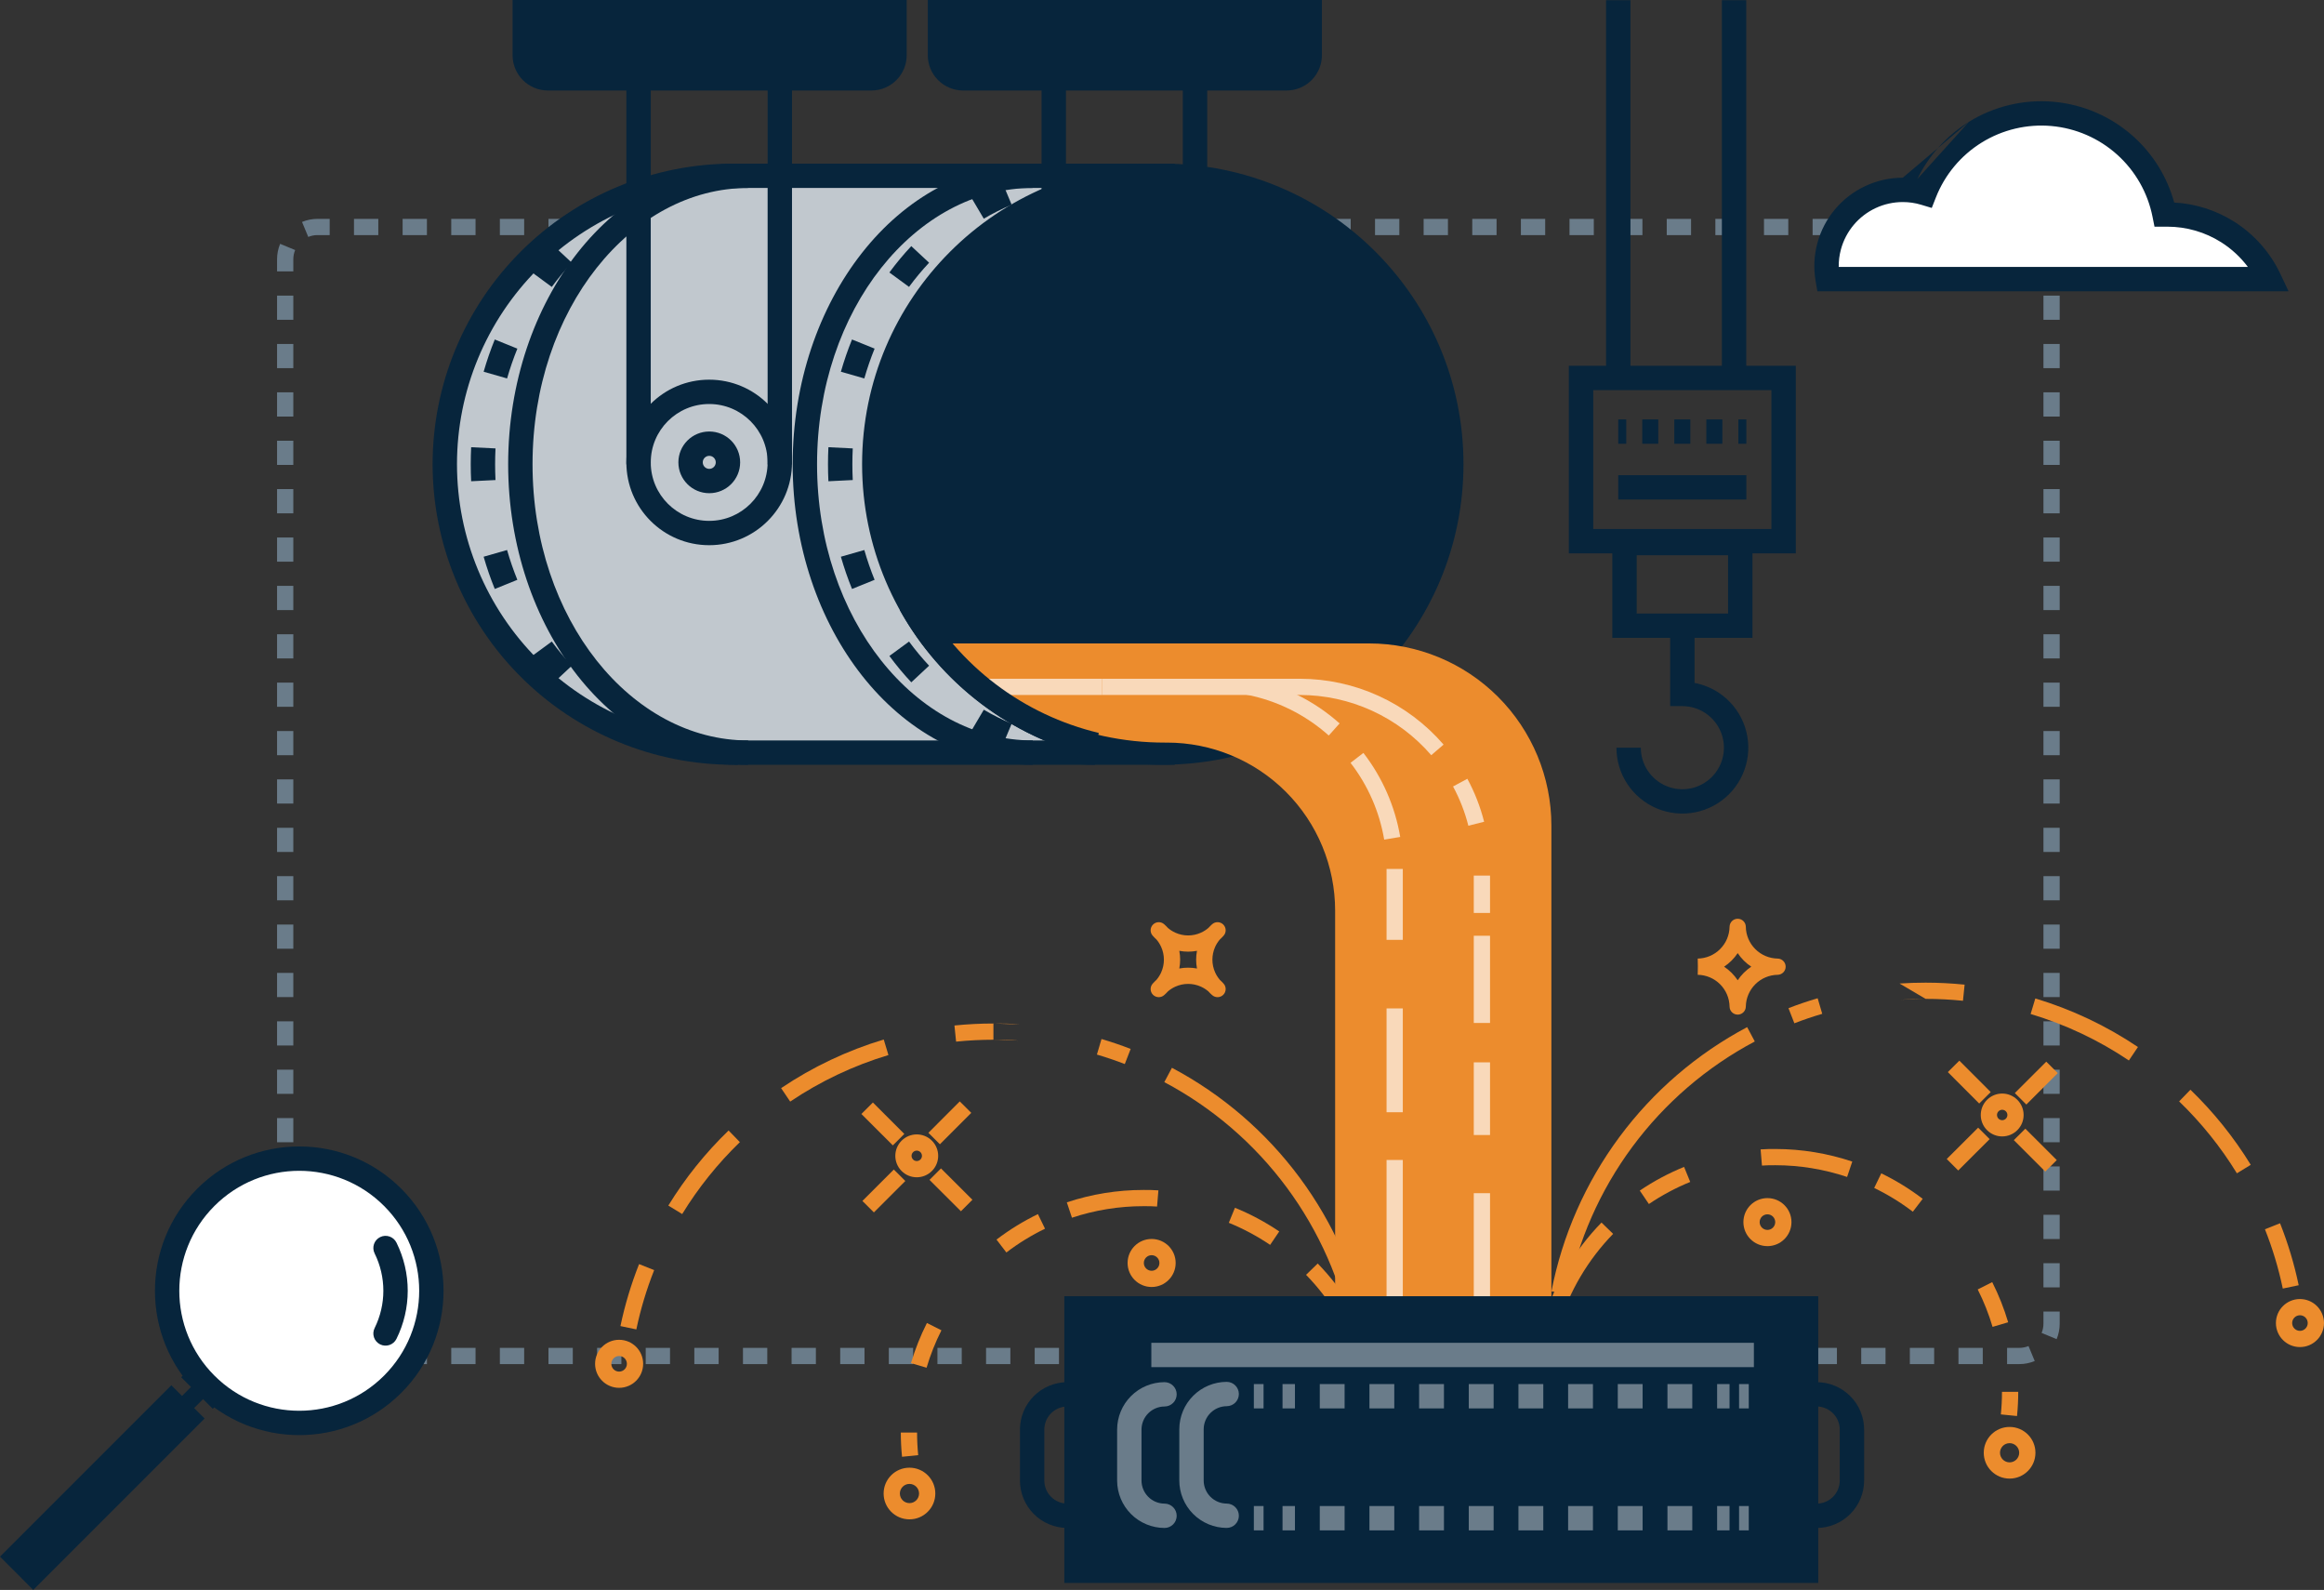 <?xml version="1.0" encoding="UTF-8"?>
<svg xmlns="http://www.w3.org/2000/svg" xmlns:xlink="http://www.w3.org/1999/xlink" width="231" height="158" viewBox="0 0 231 158" version="1.1">
  <rect x="0" y="0" width="231" height="158" fill="#333333" stroke="none"/>
  <title>quality.45a35648e315</title>
  <desc>Created using Figma</desc>
  <g id="Canvas" transform="translate(-8193 -4300)">
    <g id="quality.45a35648e315">
      <g id="Vector (Stroke)">
        <use xlink:href="#path0_fill" transform="translate(8220.54 4321.75)" fill="#6A7C8A"></use>
      </g>
      <g id="Vector">
        <use xlink:href="#path1_fill" transform="translate(8243.95 4300)" fill="#07253C"></use>
      </g>
      <g id="Vector">
        <use xlink:href="#path2_fill" transform="translate(8285.22 4300)" fill="#07253C"></use>
      </g>
      <g id="Vector (Stroke)">
        <use xlink:href="#path3_fill" transform="translate(8302.03 4403.25)" fill="#EC8C2D"></use>
      </g>
      <g id="Vector (Stroke)">
        <use xlink:href="#path4_fill" transform="translate(8287.87 4401.71)" fill="#EC8C2D"></use>
      </g>
      <g id="Vector (Stroke)">
        <use xlink:href="#path5_fill" transform="translate(8270.64 4403.3)" fill="#EC8C2D"></use>
      </g>
      <g id="Vector (Stroke)">
        <use xlink:href="#path6_fill" transform="translate(8259.43 4412.34)" fill="#EC8C2D"></use>
      </g>
      <g id="Vector (Stroke)">
        <use xlink:href="#path7_fill" transform="translate(8254.67 4425.62)" fill="#EC8C2D"></use>
      </g>
      <g id="Vector (Stroke)">
        <use xlink:href="#path8_fill" transform="translate(8308.73 4406.11)" fill="#EC8C2D"></use>
      </g>
      <g id="Vector (Stroke)">
        <use xlink:href="#path9_fill" transform="translate(8315.14 4420.02)" fill="#EC8C2D"></use>
      </g>
      <g id="Vector (Stroke)">
        <use xlink:href="#path10_fill" transform="translate(8299.04 4418.25)" fill="#EC8C2D"></use>
      </g>
      <g id="Vector (Stroke)">
        <use xlink:href="#path11_fill" transform="translate(8292.05 4420.65)" fill="#EC8C2D"></use>
      </g>
      <g id="Vector (Stroke)">
        <use xlink:href="#path12_fill" transform="translate(8283.55 4431.47)" fill="#EC8C2D"></use>
      </g>
      <g id="Vector (Stroke)">
        <use xlink:href="#path13_fill" transform="translate(8282.54 4442.36)" fill="#EC8C2D"></use>
      </g>
      <g id="Vector (Stroke)">
        <use xlink:href="#path14_fill" transform="translate(8322.82 4425.56)" fill="#EC8C2D"></use>
      </g>
      <g id="Vector (Stroke)">
        <use xlink:href="#path15_fill" transform="translate(8307.37 4391.64)" fill="#EC8C2D"></use>
      </g>
      <g id="Vector (Stroke)">
        <use xlink:href="#path16_fill" transform="translate(8305.08 4423.12)" fill="#EC8C2D"></use>
      </g>
      <g id="Vector (Stroke)">
        <use xlink:href="#path17_fill" transform="translate(8280.83 4445.85)" fill="#EC8C2D"></use>
      </g>
      <g id="Vector (Stroke)">
        <use xlink:href="#path18_fill" transform="translate(8252.15 4433.14)" fill="#EC8C2D"></use>
      </g>
      <g id="Vector (Stroke)">
        <use xlink:href="#path19_fill" transform="matrix(0.707 -0.707 0.707 0.707 8281.11 4414.86)" fill="#EC8C2D"></use>
      </g>
      <g id="Vector (Stroke)">
        <use xlink:href="#path20_fill" transform="translate(8285.28 4409.45)" fill="#EC8C2D"></use>
      </g>
      <g id="Vector (Stroke)">
        <use xlink:href="#path21_fill" transform="translate(8285.39 4416.11)" fill="#EC8C2D"></use>
      </g>
      <g id="Vector (Stroke)">
        <use xlink:href="#path22_fill" transform="translate(8278.72 4416.22)" fill="#EC8C2D"></use>
      </g>
      <g id="Vector (Stroke)">
        <use xlink:href="#path23_fill" transform="translate(8278.62 4409.56)" fill="#EC8C2D"></use>
      </g>
      <g id="Vector (Stroke)">
        <use xlink:href="#path24_fill" transform="translate(8370.77 4399.2)" fill="#EC8C2D"></use>
      </g>
      <g id="Vector (Stroke)">
        <use xlink:href="#path25_fill" transform="translate(8381.81 4397.65)" fill="#EC8C2D"></use>
      </g>
      <g id="Vector (Stroke)">
        <use xlink:href="#path26_fill" transform="translate(8394.84 4399.22)" fill="#EC8C2D"></use>
      </g>
      <g id="Vector (Stroke)">
        <use xlink:href="#path27_fill" transform="translate(8409.6 4408.29)" fill="#EC8C2D"></use>
      </g>
      <g id="Vector (Stroke)">
        <use xlink:href="#path28_fill" transform="translate(8418.13 4421.56)" fill="#EC8C2D"></use>
      </g>
      <g id="Vector (Stroke)">
        <use xlink:href="#path29_fill" transform="translate(8347.21 4402.07)" fill="#EC8C2D"></use>
      </g>
      <g id="Vector (Stroke)">
        <use xlink:href="#path30_fill" transform="translate(8355.99 4415.96)" fill="#EC8C2D"></use>
      </g>
      <g id="Vector (Stroke)">
        <use xlink:href="#path31_fill" transform="translate(8368 4414.18)" fill="#EC8C2D"></use>
      </g>
      <g id="Vector (Stroke)">
        <use xlink:href="#path32_fill" transform="translate(8379.29 4416.6)" fill="#EC8C2D"></use>
      </g>
      <g id="Vector (Stroke)">
        <use xlink:href="#path33_fill" transform="translate(8389.58 4427.41)" fill="#EC8C2D"></use>
      </g>
      <g id="Vector (Stroke)">
        <use xlink:href="#path34_fill" transform="translate(8391.88 4438.31)" fill="#EC8C2D"></use>
      </g>
      <g id="Vector (Stroke)">
        <use xlink:href="#path35_fill" transform="translate(8346.41 4421.49)" fill="#EC8C2D"></use>
      </g>
      <g id="Vector (Stroke)">
        <use xlink:href="#path36_fill" transform="translate(8361.75 4391.3)" fill="#EC8C2D"></use>
      </g>
      <g id="Vector (Stroke)">
        <use xlink:href="#path37_fill" transform="translate(8366.29 4419.06)" fill="#EC8C2D"></use>
      </g>
      <g id="Vector (Stroke)">
        <use xlink:href="#path38_fill" transform="translate(8390.18 4441.8)" fill="#EC8C2D"></use>
      </g>
      <g id="Vector (Stroke)">
        <use xlink:href="#path39_fill" transform="translate(8419.22 4429.09)" fill="#EC8C2D"></use>
      </g>
      <g id="Vector (Stroke)">
        <use xlink:href="#path40_fill" transform="matrix(0.707 -0.707 0.707 0.707 8389 4410.8)" fill="#EC8C2D"></use>
      </g>
      <g id="Vector (Stroke)">
        <use xlink:href="#path41_fill" transform="translate(8386.61 4405.4)" fill="#EC8C2D"></use>
      </g>
      <g id="Vector (Stroke)">
        <use xlink:href="#path42_fill" transform="translate(8386.5 4412.06)" fill="#EC8C2D"></use>
      </g>
      <g id="Vector (Stroke)">
        <use xlink:href="#path43_fill" transform="translate(8393.17 4412.16)" fill="#EC8C2D"></use>
      </g>
      <g id="Vector (Stroke)">
        <use xlink:href="#path44_fill" transform="translate(8393.27 4405.5)" fill="#EC8C2D"></use>
      </g>
      <g id="Vector">
        <use xlink:href="#path45_fill" transform="translate(8237.21 4317.47)" fill="#C1C8CE"></use>
      </g>
      <g id="Vector (Stroke)">
        <use xlink:href="#path46_fill" transform="translate(8236 4316.26)" fill="#07253C"></use>
      </g>
      <g id="Vector">
        <use xlink:href="#path47_fill" transform="translate(8279.9 4317.47)" fill="#07253C"></use>
      </g>
      <g id="Vector (Stroke)">
        <use xlink:href="#path48_fill" transform="translate(8278.69 4316.26)" fill="#07253C"></use>
      </g>
      <g id="Vector (Stroke)">
        <use xlink:href="#path49_fill" transform="translate(8271.79 4316.26)" fill="#07253C"></use>
      </g>
      <g id="Vector (Stroke)">
        <use xlink:href="#path50_fill" transform="translate(8275.3 4316.26)" fill="#07253C"></use>
      </g>
      <g id="Vector (Stroke)">
        <use xlink:href="#path51_fill" transform="translate(8239.79 4316.26)" fill="#07253C"></use>
      </g>
      <g id="Vector (Stroke)">
        <use xlink:href="#path52_fill" transform="translate(8243.51 4316.26)" fill="#07253C"></use>
      </g>
      <g id="Vector">
        <use xlink:href="#path53_fill" transform="translate(8287.14 4363.94)" fill="#EC8C2D"></use>
      </g>
      <g id="Vector (Stroke)">
        <use xlink:href="#path54_fill" transform="translate(8255.26 4337.73)" fill="#07253C"></use>
      </g>
      <g id="Vector (Stroke)">
        <use xlink:href="#path55_fill" transform="translate(8260.43 4342.88)" fill="#07253C"></use>
      </g>
      <g id="Vector (Stroke)">
        <use xlink:href="#path56_fill" transform="translate(8255.26 4303.32)" fill="#07253C"></use>
      </g>
      <g id="Vector (Stroke)">
        <use xlink:href="#path56_fill" transform="translate(8269.3 4303.32)" fill="#07253C"></use>
      </g>
      <g id="Vector (Stroke)">
        <use xlink:href="#path56_fill" transform="translate(8296.53 4303.32)" fill="#07253C"></use>
      </g>
      <g id="Vector (Stroke)">
        <use xlink:href="#path56_fill" transform="translate(8310.57 4303.32)" fill="#07253C"></use>
      </g>
      <g id="Vector (Stroke)">
        <use xlink:href="#path57_fill" transform="translate(8330.82 4415.27)" fill="#F9D9BA"></use>
      </g>
      <g id="Vector (Stroke)">
        <use xlink:href="#path58_fill" transform="translate(8330.82 4400.21)" fill="#F9D9BA"></use>
      </g>
      <g id="Vector (Stroke)">
        <use xlink:href="#path59_fill" transform="translate(8330.82 4386.35)" fill="#F9D9BA"></use>
      </g>
      <g id="Vector (Stroke)">
        <use xlink:href="#path60_fill" transform="translate(8327.24 4374.82)" fill="#F9D9BA"></use>
      </g>
      <g id="Vector (Stroke)">
        <use xlink:href="#path61_fill" transform="translate(8339.49 4418.57)" fill="#F9D9BA"></use>
      </g>
      <g id="Vector (Stroke)">
        <use xlink:href="#path62_fill" transform="translate(8339.49 4405.57)" fill="#F9D9BA"></use>
      </g>
      <g id="Vector (Stroke)">
        <use xlink:href="#path63_fill" transform="translate(8339.49 4392.99)" fill="#F9D9BA"></use>
      </g>
      <g id="Vector (Stroke)">
        <use xlink:href="#path64_fill" transform="translate(8339.49 4387.01)" fill="#F9D9BA"></use>
      </g>
      <g id="Vector (Stroke)">
        <use xlink:href="#path65_fill" transform="translate(8337.43 4377.39)" fill="#F9D9BA"></use>
      </g>
      <g id="Vector (Stroke)">
        <use xlink:href="#path66_fill" transform="translate(8302.52 4367.45)" fill="#F9D9BA"></use>
      </g>
      <g id="Vector (Stroke)">
        <use xlink:href="#path67_fill" transform="translate(8290.58 4367.45)" fill="#F9D9BA"></use>
      </g>
      <g id="Vector (Stroke)">
        <use xlink:href="#path68_fill" transform="translate(8316.86 4367.44)" fill="#F9D9BA"></use>
      </g>
      <g id="Vector (Stroke)">
        <use xlink:href="#path69_fill" transform="translate(8282.44 4359.45)" fill="#07253C"></use>
      </g>
      <g id="Vector (Stroke)">
        <use xlink:href="#path70_fill" transform="translate(8352.64 4300.02)" fill="#07253C"></use>
      </g>
      <g id="Vector (Stroke)">
        <use xlink:href="#path70_fill" transform="translate(8364.15 4300.02)" fill="#07253C"></use>
      </g>
      <g id="Vector (Stroke)">
        <use xlink:href="#path71_fill" transform="translate(8348.94 4336.35)" fill="#07253C"></use>
      </g>
      <g id="Vector (Stroke)">
        <use xlink:href="#path72_fill" transform="translate(8353.26 4352.76)" fill="#07253C"></use>
      </g>
      <g id="Vector (Stroke)">
        <use xlink:href="#path73_fill" transform="translate(8353.67 4361.78)" fill="#07253C"></use>
      </g>
      <g id="Vector (Stroke)">
        <use xlink:href="#path74_fill" transform="translate(8353.85 4341.68)" fill="#07253C"></use>
      </g>
      <g id="Vector (Stroke)">
        <use xlink:href="#path75_fill" transform="translate(8353.85 4347.22)" fill="#07253C"></use>
      </g>
      <g id="Vector">
        <use xlink:href="#path76_fill" transform="matrix(0.707 -0.707 0.707 0.707 8204.17 4428.27)" fill="#FFFFFF"></use>
      </g>
      <g id="Vector (Stroke)">
        <use xlink:href="#path77_fill" transform="matrix(0.707 -0.707 0.707 0.707 8202.46 4428.27)" fill="#07253C"></use>
      </g>
      <g id="Vector (Stroke)">
        <use xlink:href="#path78_fill" transform="translate(8230.11 4422.81)" fill="#07253C"></use>
      </g>
      <g id="Vector">
        <use xlink:href="#path79_fill" transform="matrix(0.707 -0.707 0.707 0.707 8193 4454.69)" fill="#07253C"></use>
      </g>
      <g id="Vector">
        <use xlink:href="#path80_fill" transform="matrix(0.707 -0.707 0.707 0.707 8211.01 4436.86)" fill="#07253C"></use>
      </g>
      <g id="Vector">
        <use xlink:href="#path81_fill" transform="matrix(0.708 -0.707 0.707 0.707 8209.7 4440.11)" fill="#07253C"></use>
      </g>
      <g id="Vector">
        <use xlink:href="#path82_fill" transform="translate(8298.79 4428.81)" fill="#07253C"></use>
      </g>
      <g id="Vector (Stroke)">
        <use xlink:href="#path83_fill" transform="translate(8307.44 4433.44)" fill="#6A7C8A"></use>
      </g>
      <g id="Vector (Stroke)">
        <use xlink:href="#path84_fill" transform="translate(8304.04 4437.35)" fill="#6A7C8A"></use>
      </g>
      <g id="Vector (Stroke)">
        <use xlink:href="#path85_fill" transform="translate(8294.38 4437.35)" fill="#07253C"></use>
      </g>
      <g id="Vector (Stroke)">
        <use xlink:href="#path86_fill" transform="translate(8372.37 4437.35)" fill="#07253C"></use>
      </g>
      <g id="Vector (Stroke)">
        <use xlink:href="#path87_fill" transform="translate(8310.22 4437.32)" fill="#6A7C8A"></use>
      </g>
      <g id="Vector (Stroke)">
        <use xlink:href="#path88_fill" transform="translate(8317.63 4437.54)" fill="#6A7C8A"></use>
      </g>
      <g id="Vector (Stroke)">
        <use xlink:href="#path89_fill" transform="translate(8320.48 4437.54)" fill="#6A7C8A"></use>
      </g>
      <g id="Vector (Stroke)">
        <use xlink:href="#path90_fill" transform="translate(8365.86 4437.54)" fill="#6A7C8A"></use>
      </g>
      <g id="Vector (Stroke)">
        <use xlink:href="#path88_fill" transform="translate(8317.63 4449.66)" fill="#6A7C8A"></use>
      </g>
      <g id="Vector (Stroke)">
        <use xlink:href="#path89_fill" transform="translate(8320.48 4449.66)" fill="#6A7C8A"></use>
      </g>
      <g id="Vector (Stroke)">
        <use xlink:href="#path90_fill" transform="translate(8365.86 4449.66)" fill="#6A7C8A"></use>
      </g>
      <g id="Vector">
        <use xlink:href="#path91_fill" transform="translate(8374.55 4311.27)" fill="#FFFFFF"></use>
      </g>
      <g id="Vector (Stroke)">
        <use xlink:href="#path92_fill" transform="translate(8373.34 4310.06)" fill="#07253C"></use>
      </g>
    </g>
  </g>
  <defs>
    <path id="path0_fill" fill-rule="evenodd" d="M 2.481 0.306C 2.957 0.108 3.478 0 4.022 0L 5.23 0L 5.23 1.612L 4.022 1.612C 3.694 1.612 3.383 1.677 3.101 1.795L 2.481 0.306ZM 7.646 0L 10.063 0L 10.063 1.612L 7.646 1.612L 7.646 0ZM 12.479 0L 14.895 0L 14.895 1.612L 12.479 1.612L 12.479 0ZM 17.312 0L 19.728 0L 19.728 1.612L 17.312 1.612L 17.312 0ZM 22.145 0L 24.561 0L 24.561 1.612L 22.145 1.612L 22.145 0ZM 26.977 0L 29.394 0L 29.394 1.612L 26.977 1.612L 26.977 0ZM 31.81 0L 34.226 0L 34.226 1.612L 31.81 1.612L 31.81 0ZM 36.643 0L 39.059 0L 39.059 1.612L 36.643 1.612L 36.643 0ZM 41.475 0L 43.892 0L 43.892 1.612L 41.475 1.612L 41.475 0ZM 46.308 0L 48.725 0L 48.725 1.612L 46.308 1.612L 46.308 0ZM 51.141 0L 53.557 0L 53.557 1.612L 51.141 1.612L 51.141 0ZM 55.974 0L 58.39 0L 58.39 1.612L 55.974 1.612L 55.974 0ZM 60.806 0L 63.223 0L 63.223 1.612L 60.806 1.612L 60.806 0ZM 65.639 0L 68.055 0L 68.055 1.612L 65.639 1.612L 65.639 0ZM 70.472 0L 72.888 0L 72.888 1.612L 70.472 1.612L 70.472 0ZM 75.305 0L 77.721 0L 77.721 1.612L 75.305 1.612L 75.305 0ZM 80.137 0L 82.554 0L 82.554 1.612L 80.137 1.612L 80.137 0ZM 84.97 0L 87.386 0L 87.386 1.612L 84.97 1.612L 84.97 0ZM 89.803 0L 92.219 0L 92.219 1.612L 89.803 1.612L 89.803 0ZM 94.635 0L 97.052 0L 97.052 1.612L 94.635 1.612L 94.635 0ZM 99.468 0L 101.885 0L 101.885 1.612L 99.468 1.612L 99.468 0ZM 104.301 0L 106.717 0L 106.717 1.612L 104.301 1.612L 104.301 0ZM 109.134 0L 111.55 0L 111.55 1.612L 109.134 1.612L 109.134 0ZM 113.966 0L 116.383 0L 116.383 1.612L 113.966 1.612L 113.966 0ZM 118.799 0L 121.216 0L 121.216 1.612L 118.799 1.612L 118.799 0ZM 123.632 0L 126.048 0L 126.048 1.612L 123.632 1.612L 123.632 0ZM 128.465 0L 130.881 0L 130.881 1.612L 128.465 1.612L 128.465 0ZM 133.297 0L 135.714 0L 135.714 1.612L 133.297 1.612L 133.297 0ZM 138.13 0L 140.547 0L 140.547 1.612L 138.13 1.612L 138.13 0ZM 142.963 0L 145.379 0L 145.379 1.612L 142.963 1.612L 142.963 0ZM 147.796 0L 150.212 0L 150.212 1.612L 147.796 1.612L 147.796 0ZM 152.628 0L 155.045 0L 155.045 1.612L 152.628 1.612L 152.628 0ZM 157.461 0L 159.877 0L 159.877 1.612L 157.461 1.612L 157.461 0ZM 162.294 0L 164.71 0L 164.71 1.612L 162.294 1.612L 162.294 0ZM 167.127 0L 169.543 0L 169.543 1.612L 167.127 1.612L 167.127 0ZM 171.959 0L 173.167 0C 173.712 0 174.233 0.108 174.708 0.306L 174.089 1.795C 173.806 1.677 173.495 1.612 173.167 1.612L 171.959 1.612L 171.959 0ZM 0 4.018C 0 3.475 0.108 2.956 0.305 2.481L 1.798 3.098C 1.68 3.38 1.615 3.69 1.615 4.018L 1.615 5.22L 0 5.22L 0 4.018ZM 176.884 2.481C 177.081 2.956 177.189 3.475 177.189 4.018L 177.189 5.22L 175.574 5.22L 175.574 4.018C 175.574 3.69 175.509 3.38 175.392 3.098L 176.884 2.481ZM 177.189 7.624L 177.189 10.028L 175.574 10.028L 175.574 7.624L 177.189 7.624ZM 0 10.028L 0 7.624L 1.615 7.624L 1.615 10.028L 0 10.028ZM 177.189 12.432L 177.189 14.835L 175.574 14.835L 175.574 12.432L 177.189 12.432ZM 0 14.835L 0 12.432L 1.615 12.432L 1.615 14.835L 0 14.835ZM 177.189 17.239L 177.189 19.643L 175.574 19.643L 175.574 17.239L 177.189 17.239ZM 0 19.643L 0 17.239L 1.615 17.239L 1.615 19.643L 0 19.643ZM 177.189 22.047L 177.189 24.451L 175.574 24.451L 175.574 22.047L 177.189 22.047ZM 0 24.451L 0 22.047L 1.615 22.047L 1.615 24.451L 0 24.451ZM 0 29.259L 0 26.855L 1.615 26.855L 1.615 29.259L 0 29.259ZM 177.189 26.855L 177.189 29.259L 175.574 29.259L 175.574 26.855L 177.189 26.855ZM 177.189 31.662L 177.189 34.066L 175.574 34.066L 175.574 31.662L 177.189 31.662ZM 0 34.066L 0 31.662L 1.615 31.662L 1.615 34.066L 0 34.066ZM 0 38.874L 0 36.47L 1.615 36.47L 1.615 38.874L 0 38.874ZM 177.189 36.47L 177.189 38.874L 175.574 38.874L 175.574 36.47L 177.189 36.47ZM 177.189 41.278L 177.189 43.682L 175.574 43.682L 175.574 41.278L 177.189 41.278ZM 0 43.682L 0 41.278L 1.615 41.278L 1.615 43.682L 0 43.682ZM 0 48.489L 0 46.086L 1.615 46.086L 1.615 48.489L 0 48.489ZM 177.189 46.086L 177.189 48.489L 175.574 48.489L 175.574 46.086L 177.189 46.086ZM 0 53.297L 0 50.893L 1.615 50.893L 1.615 53.297L 0 53.297ZM 177.189 50.893L 177.189 53.297L 175.574 53.297L 175.574 50.893L 177.189 50.893ZM 0 58.105L 0 55.701L 1.615 55.701L 1.615 58.105L 0 58.105ZM 177.189 55.701L 177.189 58.105L 175.574 58.105L 175.574 55.701L 177.189 55.701ZM 0 62.913L 0 60.509L 1.615 60.509L 1.615 62.913L 0 62.913ZM 177.189 60.509L 177.189 62.913L 175.574 62.913L 175.574 60.509L 177.189 60.509ZM 0 67.72L 0 65.316L 1.615 65.316L 1.615 67.72L 0 67.72ZM 177.189 65.316L 177.189 67.72L 175.574 67.72L 175.574 65.316L 177.189 65.316ZM 177.189 70.124L 177.189 72.528L 175.574 72.528L 175.574 70.124L 177.189 70.124ZM 0 72.528L 0 70.124L 1.615 70.124L 1.615 72.528L 0 72.528ZM 0 77.336L 0 74.932L 1.615 74.932L 1.615 77.336L 0 77.336ZM 177.189 74.932L 177.189 77.336L 175.574 77.336L 175.574 74.932L 177.189 74.932ZM 0 82.143L 0 79.74L 1.615 79.74L 1.615 82.143L 0 82.143ZM 177.189 79.74L 177.189 82.143L 175.574 82.143L 175.574 79.74L 177.189 79.74ZM 0 86.951L 0 84.547L 1.615 84.547L 1.615 86.951L 0 86.951ZM 177.189 84.547L 177.189 86.951L 175.574 86.951L 175.574 84.547L 177.189 84.547ZM 177.189 89.355L 177.189 91.759L 175.574 91.759L 175.574 89.355L 177.189 89.355ZM 0 91.759L 0 89.355L 1.615 89.355L 1.615 91.759L 0 91.759ZM 0 96.566L 0 94.163L 1.615 94.163L 1.615 96.566L 0 96.566ZM 177.189 94.163L 177.189 96.566L 175.574 96.566L 175.574 94.163L 177.189 94.163ZM 0 101.374L 0 98.97L 1.615 98.97L 1.615 101.374L 0 101.374ZM 177.189 98.97L 177.189 101.374L 175.574 101.374L 175.574 98.97L 177.189 98.97ZM 0 106.182L 0 103.778L 1.615 103.778L 1.615 106.182L 0 106.182ZM 177.189 103.778L 177.189 106.182L 175.574 106.182L 175.574 103.778L 177.189 103.778ZM 0 109.788L 0 108.586L 1.615 108.586L 1.615 109.788C 1.615 110.115 1.68 110.426 1.798 110.708L 0.305 111.325C 0.108 110.85 0 110.33 0 109.788ZM 177.189 108.586L 177.189 109.788C 177.189 110.33 177.081 110.85 176.884 111.325L 175.392 110.708C 175.509 110.426 175.574 110.115 175.574 109.788L 175.574 108.586L 177.189 108.586ZM 4.022 113.806C 3.478 113.806 2.957 113.697 2.481 113.5L 3.101 112.011C 3.383 112.128 3.694 112.193 4.022 112.193L 5.23 112.193L 5.23 113.806L 4.022 113.806ZM 174.708 113.5C 174.233 113.697 173.712 113.806 173.167 113.806L 171.959 113.806L 171.959 112.193L 173.167 112.193C 173.495 112.193 173.806 112.128 174.089 112.011L 174.708 113.5ZM 10.063 113.806L 7.646 113.806L 7.646 112.193L 10.063 112.193L 10.063 113.806ZM 14.896 113.806L 12.479 113.806L 12.479 112.193L 14.896 112.193L 14.896 113.806ZM 19.728 113.806L 17.312 113.806L 17.312 112.193L 19.728 112.193L 19.728 113.806ZM 24.561 113.806L 22.145 113.806L 22.145 112.193L 24.561 112.193L 24.561 113.806ZM 29.394 113.806L 26.977 113.806L 26.977 112.193L 29.394 112.193L 29.394 113.806ZM 34.226 113.806L 31.81 113.806L 31.81 112.193L 34.226 112.193L 34.226 113.806ZM 39.059 113.806L 36.643 113.806L 36.643 112.193L 39.059 112.193L 39.059 113.806ZM 43.892 113.806L 41.475 113.806L 41.475 112.193L 43.892 112.193L 43.892 113.806ZM 48.725 113.806L 46.308 113.806L 46.308 112.193L 48.725 112.193L 48.725 113.806ZM 53.557 113.806L 51.141 113.806L 51.141 112.193L 53.557 112.193L 53.557 113.806ZM 58.39 113.806L 55.974 113.806L 55.974 112.193L 58.39 112.193L 58.39 113.806ZM 63.223 113.806L 60.806 113.806L 60.806 112.193L 63.223 112.193L 63.223 113.806ZM 68.055 113.806L 65.639 113.806L 65.639 112.193L 68.055 112.193L 68.055 113.806ZM 72.888 113.806L 70.472 113.806L 70.472 112.193L 72.888 112.193L 72.888 113.806ZM 77.721 113.806L 75.305 113.806L 75.305 112.193L 77.721 112.193L 77.721 113.806ZM 82.554 113.806L 80.137 113.806L 80.137 112.193L 82.554 112.193L 82.554 113.806ZM 87.386 113.806L 84.97 113.806L 84.97 112.193L 87.386 112.193L 87.386 113.806ZM 92.219 113.806L 89.803 113.806L 89.803 112.193L 92.219 112.193L 92.219 113.806ZM 97.052 113.806L 94.635 113.806L 94.635 112.193L 97.052 112.193L 97.052 113.806ZM 101.885 113.806L 99.468 113.806L 99.468 112.193L 101.885 112.193L 101.885 113.806ZM 106.717 113.806L 104.301 113.806L 104.301 112.193L 106.717 112.193L 106.717 113.806ZM 111.55 113.806L 109.134 113.806L 109.134 112.193L 111.55 112.193L 111.55 113.806ZM 116.383 113.806L 113.966 113.806L 113.966 112.193L 116.383 112.193L 116.383 113.806ZM 121.216 113.806L 118.799 113.806L 118.799 112.193L 121.216 112.193L 121.216 113.806ZM 126.048 113.806L 123.632 113.806L 123.632 112.193L 126.048 112.193L 126.048 113.806ZM 130.881 113.806L 128.465 113.806L 128.465 112.193L 130.881 112.193L 130.881 113.806ZM 135.714 113.806L 133.297 113.806L 133.297 112.193L 135.714 112.193L 135.714 113.806ZM 140.547 113.806L 138.13 113.806L 138.13 112.193L 140.547 112.193L 140.547 113.806ZM 145.379 113.806L 142.963 113.806L 142.963 112.193L 145.379 112.193L 145.379 113.806ZM 150.212 113.806L 147.796 113.806L 147.796 112.193L 150.212 112.193L 150.212 113.806ZM 155.045 113.806L 152.628 113.806L 152.628 112.193L 155.045 112.193L 155.045 113.806ZM 159.877 113.806L 157.461 113.806L 157.461 112.193L 159.877 112.193L 159.877 113.806ZM 164.71 113.806L 162.294 113.806L 162.294 112.193L 164.71 112.193L 164.71 113.806ZM 169.543 113.806L 167.127 113.806L 167.127 112.193L 169.543 112.193L 169.543 113.806Z"></path>
    <path id="path1_fill" d="M 39.173 0L 39.173 5.454C 39.178 5.916 39.091 6.375 38.917 6.803C 38.743 7.231 38.486 7.621 38.161 7.95C 37.837 8.279 37.45 8.541 37.023 8.72C 36.597 8.899 36.139 8.992 35.677 8.993L 3.497 8.993C 2.571 8.99 1.683 8.621 1.028 7.966C 0.373 7.312 0.003 6.425 7.84694e-07 5.499L 7.84694e-07 0L 39.173 0Z"></path>
    <path id="path2_fill" d="M 39.173 0L 39.173 5.454C 39.178 5.916 39.091 6.375 38.917 6.803C 38.743 7.231 38.486 7.621 38.161 7.95C 37.837 8.279 37.45 8.541 37.023 8.72C 36.597 8.899 36.139 8.992 35.677 8.993L 3.497 8.993C 2.571 8.99 1.683 8.621 1.028 7.966C 0.373 7.312 0.003 6.425 -1.17704e-06 5.499L -1.17704e-06 0L 39.173 0Z"></path>
    <path id="path3_fill" fill-rule="evenodd" d="M 2.772 2.488C 1.862 2.137 0.939 1.823 0 1.546L 0.457 0C 1.438 0.289 2.404 0.617 3.355 0.985L 2.772 2.488Z"></path>
    <path id="path4_fill" fill-rule="evenodd" d="M 3.875 1.612C 4.736 1.612 5.538 1.613 6.334 1.692L 3.875 1.612ZM 6.334 1.692L 6.493 0.087L 6.334 1.692ZM 6.493 0.087C 5.611 -9.6818e-06 4.736 -4.68662e-06 3.893 7.01932e-08L 6.493 0.087ZM 3.893 7.01932e-08L 3.874 1.18242e-07L 3.893 7.01932e-08ZM 3.874 1.18242e-07L 3.874 2.14339e-07L 3.874 1.18242e-07ZM 3.874 1.612C 2.635 1.613 1.396 1.676 0.163 1.801L 0 0.197C 1.287 0.066 2.58 0 3.874 2.14339e-07"></path>
    <path id="path5_fill" fill-rule="evenodd" d="M 10.668 1.544C 7.199 2.587 3.908 4.146 0.903 6.168L 0 4.832C 3.139 2.719 6.578 1.09 10.202 0L 10.668 1.544Z"></path>
    <path id="path6_fill" fill-rule="evenodd" d="M 7.113 1.158C 4.908 3.289 2.981 5.69 1.378 8.304L 0 7.462C 1.674 4.733 3.686 2.225 5.99 0L 7.113 1.158Z"></path>
    <path id="path7_fill" fill-rule="evenodd" d="M 3.354 0.594C 2.596 2.504 2.003 4.476 1.581 6.488L 0 6.157C 0.441 4.056 1.061 1.996 1.852 0L 3.354 0.594Z"></path>
    <path id="path8_fill" fill-rule="evenodd" d="M 12.162 11.884C 8.939 7.534 4.784 3.961 0 1.424L 0.758 0C 5.755 2.65 10.095 6.383 13.461 10.925C 16.827 15.468 19.134 20.705 20.212 26.254L 18.627 26.561C 17.594 21.248 15.385 16.233 12.162 11.884Z"></path>
    <path id="path9_fill" fill-rule="evenodd" d="M 4.108 3.688C 2.818 2.816 1.442 2.08 0 1.493L 0.611 0C 2.156 0.63 3.632 1.418 5.014 2.353L 4.108 3.688Z"></path>
    <path id="path10_fill" fill-rule="evenodd" d="M 7.627 1.612C 5.209 1.61 2.805 1.997 0.51 2.759L 0 1.23C 2.46 0.413 5.036 -0.003 7.629 1.34911e-05L 7.644 1.33469e-05C 8.103 8.01354e-06 8.607 2.15018e-06 9.103 0.041L 8.969 1.648C 8.545 1.613 8.104 1.612 7.628 1.612L 7.627 1.612Z"></path>
    <path id="path11_fill" fill-rule="evenodd" d="M 4.822 1.45C 3.466 2.107 2.179 2.899 0.981 3.813L 0 2.532C 1.284 1.553 2.663 0.704 4.117 0L 4.822 1.45Z"></path>
    <path id="path12_fill" fill-rule="evenodd" d="M 3.026 0.726C 2.423 1.919 1.928 3.164 1.549 4.446L 0 3.989C 0.407 2.615 0.937 1.279 1.583 0L 3.026 0.726Z"></path>
    <path id="path13_fill" fill-rule="evenodd" d="M 1.615 0C 1.615 0.757 1.653 1.505 1.727 2.245L 0.12 2.406C 0.04 1.612 0 0.81 0 0L 1.615 0Z"></path>
    <path id="path14_fill" fill-rule="evenodd" d="M 5.387 10.215C 4.339 6.8 2.493 3.683 0 1.124L 1.158 0C 3.83 2.743 5.809 6.083 6.931 9.743L 5.387 10.215Z"></path>
    <path id="path15_fill" fill-rule="evenodd" d="M 0.237 0.236C 0.539 -0.065 1.023 -0.08 1.342 0.202C 1.476 0.32 1.603 0.445 1.722 0.576C 1.943 0.766 2.192 0.924 2.459 1.045C 2.858 1.225 3.291 1.318 3.729 1.318C 4.167 1.318 4.6 1.225 4.999 1.045C 5.267 0.924 5.515 0.766 5.737 0.576C 5.856 0.445 5.983 0.32 6.116 0.202C 6.436 -0.08 6.92 -0.065 7.222 0.236C 7.523 0.537 7.539 1.02 7.257 1.339C 7.139 1.473 7.014 1.599 6.882 1.718C 6.692 1.94 6.534 2.188 6.413 2.455C 6.233 2.855 6.14 3.288 6.14 3.726C 6.14 4.164 6.233 4.597 6.413 4.996C 6.534 5.264 6.692 5.512 6.882 5.734C 7.014 5.853 7.139 5.979 7.257 6.113C 7.539 6.432 7.523 6.915 7.222 7.216C 6.92 7.517 6.436 7.531 6.116 7.25C 5.983 7.132 5.856 7.007 5.737 6.875C 5.515 6.685 5.267 6.527 4.999 6.407C 4.6 6.227 4.167 6.134 3.729 6.134C 3.291 6.134 2.858 6.227 2.459 6.407C 2.192 6.527 1.943 6.685 1.722 6.875C 1.603 7.007 1.476 7.132 1.342 7.25C 1.023 7.531 0.539 7.517 0.237 7.216C -0.065 6.915 -0.08 6.432 0.202 6.113C 0.319 5.979 0.445 5.853 0.576 5.734C 0.766 5.512 0.924 5.264 1.045 4.996C 1.226 4.597 1.319 4.164 1.319 3.726C 1.319 3.288 1.226 2.855 1.045 2.455C 0.924 2.188 0.766 1.94 0.576 1.718C 0.445 1.599 0.319 1.473 0.202 1.339C -0.08 1.02 -0.065 0.537 0.237 0.236ZM 2.851 2.848C 2.906 3.136 2.934 3.43 2.934 3.726C 2.934 4.021 2.906 4.315 2.851 4.604C 3.14 4.549 3.434 4.521 3.729 4.521C 4.025 4.521 4.319 4.549 4.607 4.604C 4.552 4.315 4.524 4.021 4.524 3.726C 4.524 3.43 4.552 3.136 4.607 2.848C 4.319 2.902 4.025 2.93 3.729 2.93C 3.434 2.93 3.14 2.902 2.851 2.848Z"></path>
    <path id="path16_fill" fill-rule="evenodd" d="M 2.389 1.612C 1.963 1.612 1.615 1.958 1.615 2.386C 1.615 2.815 1.963 3.161 2.389 3.161C 2.815 3.161 3.163 2.815 3.163 2.386C 3.163 1.958 2.815 1.612 2.389 1.612ZM 0 2.386C 0 1.069 1.069 0 2.389 0C 3.709 0 4.778 1.069 4.778 2.386C 4.778 3.703 3.709 4.773 2.389 4.773C 1.069 4.773 0 3.703 0 2.386Z"></path>
    <path id="path17_fill" fill-rule="evenodd" d="M 2.569 1.612C 2.043 1.612 1.615 2.038 1.615 2.566C 1.615 3.094 2.043 3.52 2.569 3.52C 3.095 3.52 3.523 3.094 3.523 2.566C 3.523 2.038 3.095 1.612 2.569 1.612ZM 0 2.566C 0 1.15 1.149 0 2.569 0C 3.989 0 5.138 1.15 5.138 2.566C 5.138 3.983 3.989 5.133 2.569 5.133C 1.149 5.133 0 3.983 0 2.566Z"></path>
    <path id="path18_fill" fill-rule="evenodd" d="M 2.389 1.612C 1.963 1.612 1.615 1.958 1.615 2.386C 1.615 2.815 1.963 3.161 2.389 3.161C 2.815 3.161 3.163 2.815 3.163 2.386C 3.163 1.958 2.815 1.612 2.389 1.612ZM 0 2.386C 0 1.069 1.069 0 2.389 0C 3.709 0 4.778 1.069 4.778 2.386C 4.778 3.703 3.709 4.773 2.389 4.773C 1.069 4.773 0 3.703 0 2.386Z"></path>
    <path id="path19_fill" fill-rule="evenodd" d="M 2.131 1.614C 1.845 1.614 1.614 1.845 1.614 2.131C 1.614 2.416 1.845 2.648 2.131 2.648C 2.416 2.648 2.648 2.416 2.648 2.131C 2.648 1.845 2.416 1.614 2.131 1.614ZM 0 2.131C 0 0.954 0.954 0 2.131 0C 3.307 0 4.261 0.954 4.261 2.131C 4.261 3.307 3.307 4.261 2.131 4.261C 0.954 4.261 0 3.307 0 2.131Z"></path>
    <path id="path20_fill" fill-rule="evenodd" d="M 4.262 1.138L 1.144 4.26L 0 3.122L 3.118 0L 4.262 1.138Z"></path>
    <path id="path21_fill" fill-rule="evenodd" d="M 3.124 4.256L 0 1.14L 1.142 0L 4.266 3.116L 3.124 4.256Z"></path>
    <path id="path22_fill" fill-rule="evenodd" d="M 0 3.122L 3.124 0L 4.267 1.139L 1.143 4.261L 0 3.122Z"></path>
    <path id="path23_fill" fill-rule="evenodd" d="M 1.143 0L 4.267 3.122L 3.124 4.261L 0 1.139L 1.143 0Z"></path>
    <path id="path24_fill" fill-rule="evenodd" d="M 0 0.986C 0.947 0.618 1.914 0.289 2.9 0L 3.356 1.547C 2.413 1.823 1.49 2.137 0.586 2.488L 0 0.986Z"></path>
    <path id="path25_fill" fill-rule="evenodd" d="M 0 0.085C 0.854 0.028 1.718 0 2.593 0L 2.593 0C 3.887 9.40793e-05 5.18 0.066 6.468 0.197L 6.304 1.801C 5.071 1.675 3.832 1.612 2.593 1.612M 0 0.085L 0.108 1.694L 0 0.085ZM 0.108 1.694C 0.925 1.64 1.753 1.612 2.593 1.612L 0.108 1.694Z"></path>
    <path id="path26_fill" fill-rule="evenodd" d="M 0.466 0C 4.089 1.088 7.528 2.715 10.667 4.825L 9.765 6.162C 6.76 4.142 3.468 2.586 0 1.544L 0.466 0Z"></path>
    <path id="path27_fill" fill-rule="evenodd" d="M 1.123 0C 3.428 2.225 5.443 4.733 7.119 7.462L 5.742 8.305C 4.136 5.691 2.207 3.29 0 1.159L 1.123 0Z"></path>
    <path id="path28_fill" fill-rule="evenodd" d="M 1.502 0C 2.294 1.996 2.914 4.056 3.354 6.158L 1.773 6.488C 1.352 4.476 0.758 2.504 0 0.594L 1.502 0Z"></path>
    <path id="path29_fill" fill-rule="evenodd" d="M 6.751 10.925C 10.117 6.382 14.457 2.649 19.454 0L 20.212 1.424C 15.428 3.96 11.273 7.534 8.05 11.883C 4.827 16.233 2.618 21.248 1.586 26.561L 0 26.254C 1.078 20.705 3.385 15.468 6.751 10.925Z"></path>
    <path id="path30_fill" fill-rule="evenodd" d="M 0 2.353C 1.382 1.418 2.858 0.629 4.404 0L 5.014 1.493C 3.572 2.08 2.196 2.815 0.906 3.688L 0 2.353Z"></path>
    <path id="path31_fill" fill-rule="evenodd" d="M 1.459 1.19656e-07L 1.476 2.15754e-07C 4.072 0.003 6.65 0.425 9.112 1.25L 8.597 2.778C 6.301 2.009 3.896 1.615 1.474 1.612C 0.993 1.612 0.558 1.613 0.134 1.648L 0 0.041C 0.496 -1.0835e-05 0.994 -5.16569e-06 1.459 1.19656e-07Z"></path>
    <path id="path32_fill" fill-rule="evenodd" d="M 0.705 0C 2.159 0.704 3.538 1.552 4.822 2.532L 3.841 3.813C 2.643 2.899 1.356 2.107 0 1.451L 0.705 0Z"></path>
    <path id="path33_fill" fill-rule="evenodd" d="M 1.442 0C 2.089 1.279 2.619 2.615 3.026 3.989L 1.476 4.446C 1.097 3.164 0.603 1.919 0 0.726L 1.442 0Z"></path>
    <path id="path34_fill" fill-rule="evenodd" d="M 1.727 0C 1.727 0.81 1.687 1.612 1.607 2.406L 0 2.245C 0.075 1.505 0.112 0.757 0.112 0L 1.727 0Z"></path>
    <path id="path35_fill" fill-rule="evenodd" d="M 0 9.757C 1.12 6.092 3.099 2.747 5.773 0L 6.932 1.123C 4.437 3.687 2.591 6.808 1.545 10.227L 0 9.757Z"></path>
    <path id="path36_fill" fill-rule="evenodd" d="M 3.973 0C 4.414 0 4.773 0.353 4.78 0.793C 4.793 1.629 5.131 2.426 5.722 3.016C 6.313 3.607 7.11 3.944 7.945 3.957C 8.386 3.964 8.74 4.323 8.74 4.763C 8.74 5.203 8.386 5.562 7.945 5.569C 7.11 5.582 6.313 5.92 5.722 6.51C 5.131 7.101 4.793 7.898 4.78 8.733C 4.773 9.173 4.414 9.526 3.973 9.526C 3.532 9.526 3.172 9.173 3.165 8.733C 3.152 7.898 2.814 7.101 2.223 6.51C 1.632 5.92 0.835 5.582 0 5.569L 0.013 4.763L 0 3.957C 0.835 3.944 1.632 3.607 2.223 3.016C 2.814 2.426 3.152 1.629 3.165 0.793C 3.172 0.353 3.532 0 3.973 0ZM 2.623 4.763C 2.888 4.939 3.137 5.143 3.366 5.371C 3.594 5.599 3.797 5.847 3.973 6.111C 4.149 5.847 4.351 5.599 4.579 5.371C 4.808 5.143 5.057 4.939 5.322 4.763C 5.057 4.587 4.808 4.384 4.579 4.156C 4.351 3.928 4.149 3.68 3.973 3.415C 3.797 3.68 3.594 3.928 3.366 4.156C 3.137 4.384 2.888 4.587 2.623 4.763Z"></path>
    <path id="path37_fill" fill-rule="evenodd" d="M 2.389 1.612C 1.963 1.612 1.615 1.958 1.615 2.386C 1.615 2.815 1.963 3.161 2.389 3.161C 2.815 3.161 3.163 2.815 3.163 2.386C 3.163 1.958 2.815 1.612 2.389 1.612ZM 0 2.386C 0 1.069 1.069 0 2.389 0C 3.709 0 4.778 1.069 4.778 2.386C 4.778 3.703 3.709 4.773 2.389 4.773C 1.069 4.773 0 3.703 0 2.386Z"></path>
    <path id="path38_fill" fill-rule="evenodd" d="M 2.569 1.612C 2.043 1.612 1.615 2.038 1.615 2.566C 1.615 3.094 2.043 3.52 2.569 3.52C 3.095 3.52 3.523 3.094 3.523 2.566C 3.523 2.038 3.095 1.612 2.569 1.612ZM 0 2.566C 0 1.15 1.149 0 2.569 0C 3.989 0 5.138 1.15 5.138 2.566C 5.138 3.983 3.989 5.133 2.569 5.133C 1.149 5.133 0 3.983 0 2.566Z"></path>
    <path id="path39_fill" fill-rule="evenodd" d="M 2.389 1.612C 1.963 1.612 1.615 1.958 1.615 2.386C 1.615 2.815 1.963 3.161 2.389 3.161C 2.815 3.161 3.163 2.815 3.163 2.386C 3.163 1.958 2.815 1.612 2.389 1.612ZM 0 2.386C 0 1.069 1.069 0 2.389 0C 3.709 0 4.778 1.069 4.778 2.386C 4.778 3.703 3.709 4.773 2.389 4.773C 1.069 4.773 0 3.703 0 2.386Z"></path>
    <path id="path40_fill" fill-rule="evenodd" d="M 2.131 1.614C 1.845 1.614 1.614 1.845 1.614 2.131C 1.614 2.416 1.845 2.648 2.131 2.648C 2.416 2.648 2.648 2.416 2.648 2.131C 2.648 1.845 2.416 1.614 2.131 1.614ZM 0 2.131C 0 0.954 0.954 0 2.131 0C 3.307 0 4.261 0.954 4.261 2.131C 4.261 3.307 3.307 4.261 2.131 4.261C 0.954 4.261 0 3.307 0 2.131Z"></path>
    <path id="path41_fill" fill-rule="evenodd" d="M 1.144 0L 4.262 3.122L 3.118 4.26L 0 1.138L 1.144 0Z"></path>
    <path id="path42_fill" fill-rule="evenodd" d="M 0 3.116L 3.124 0L 4.266 1.14L 1.142 4.256L 0 3.116Z"></path>
    <path id="path43_fill" fill-rule="evenodd" d="M 3.124 4.261L 0 1.139L 1.143 0L 4.267 3.122L 3.124 4.261Z"></path>
    <path id="path44_fill" fill-rule="evenodd" d="M 4.267 1.139L 1.143 4.261L 0 3.122L 3.124 0L 4.267 1.139Z"></path>
    <path id="path45_fill" d="M 28.68 57.321C 21.073 57.321 13.778 54.301 8.4 48.926C 3.022 43.551 1.76556e-06 36.261 1.76556e-06 28.66C 1.76556e-06 21.059 3.022 13.769 8.4 8.394C 13.778 3.02 21.073 -8.82189e-07 28.68 -8.82189e-07L 71.35 -8.82189e-07L 71.35 57.321L 28.68 57.321Z"></path>
    <path id="path46_fill" fill-rule="evenodd" d="M 29.891 2.418C 22.607 2.418 15.62 5.31 10.469 10.458C 5.317 15.606 2.423 22.588 2.423 29.869C 2.423 37.15 5.317 44.133 10.469 49.281C 15.62 54.429 22.607 57.321 29.891 57.321L 71.35 57.321L 71.35 2.418L 29.891 2.418ZM 8.754 8.749C 14.36 3.147 21.963 0 29.891 0L 73.773 0L 73.773 59.739L 29.891 59.739C 21.963 59.739 14.36 56.592 8.754 50.99C 3.149 45.388 0 37.791 0 29.869C 0 21.948 3.149 14.351 8.754 8.749Z"></path>
    <path id="path47_fill" d="M 28.676 57.314C 44.514 57.314 57.352 44.484 57.352 28.657C 57.352 12.83 44.514 0 28.676 0C 12.839 0 0 12.83 0 28.657C 0 44.484 12.839 57.314 28.676 57.314Z"></path>
    <path id="path48_fill" fill-rule="evenodd" d="M 29.888 2.418C 14.721 2.418 2.423 14.706 2.423 29.866C 2.423 45.027 14.721 57.314 29.888 57.314C 45.055 57.314 57.352 45.027 57.352 29.866C 57.352 14.706 45.055 2.418 29.888 2.418ZM 0 29.866C 0 13.373 13.38 0 29.888 0C 46.396 0 59.776 13.373 59.776 29.866C 59.776 46.359 46.396 59.732 29.888 59.732C 13.38 59.732 0 46.359 0 29.866Z"></path>
    <path id="path49_fill" fill-rule="evenodd" d="M 23.865 2.418C 12.277 2.418 2.423 14.447 2.423 29.873C 2.423 45.297 12.277 57.321 23.865 57.321L 23.865 59.739C 10.434 59.739 0 46.066 0 29.873C 0 13.679 10.434 0 23.865 0L 23.865 2.418Z"></path>
    <path id="path50_fill" fill-rule="evenodd" d="M 24.823 0.062C 25.393 0.021 25.967 0 26.545 0L 26.545 2.418C 26.025 2.418 25.509 2.437 24.998 2.474L 24.823 0.062ZM 14.254 3.388C 15.241 2.807 16.265 2.293 17.322 1.852L 18.256 4.084C 17.304 4.481 16.379 4.945 15.485 5.471L 14.254 3.388ZM 6.102 10.817C 6.781 9.896 7.508 9.021 8.279 8.197L 10.05 9.848C 9.344 10.602 8.677 11.404 8.054 12.249L 6.102 10.817ZM 1.282 20.68C 1.597 19.584 1.966 18.514 2.388 17.476L 4.634 18.384C 4.244 19.343 3.902 20.332 3.611 21.347L 1.282 20.68ZM 0 29.873C 0 29.305 0.014 28.741 0.042 28.181L 2.462 28.301C 2.436 28.821 2.423 29.345 2.423 29.873C 2.423 30.4 2.436 30.924 2.462 31.444L 0.042 31.564C 0.014 31.004 0 30.44 0 29.873ZM 2.389 42.267C 1.967 41.23 1.597 40.16 1.282 39.064L 3.611 38.397C 3.903 39.412 4.245 40.401 4.634 41.359L 2.389 42.267ZM 8.281 51.544C 7.51 50.721 6.782 49.846 6.104 48.925L 8.056 47.492C 8.679 48.338 9.345 49.139 10.051 49.892L 8.281 51.544ZM 17.323 57.887C 16.267 57.446 15.242 56.932 14.256 56.351L 15.487 54.268C 16.38 54.794 17.305 55.258 18.258 55.655L 17.323 57.887ZM 26.545 59.739C 25.967 59.739 25.393 59.718 24.824 59.677L 24.998 57.265C 25.51 57.302 26.025 57.321 26.545 57.321L 26.545 59.739Z"></path>
    <path id="path51_fill" fill-rule="evenodd" d="M 24.823 0.062C 25.393 0.021 25.967 0 26.545 0L 26.545 2.418C 26.025 2.418 25.51 2.437 24.998 2.474L 24.823 0.062ZM 14.255 3.391C 15.242 2.809 16.266 2.295 17.323 1.854L 18.258 4.085C 17.305 4.483 16.381 4.947 15.487 5.473L 14.255 3.391ZM 6.105 10.819C 6.783 9.898 7.51 9.023 8.282 8.2L 10.052 9.851C 9.346 10.605 8.68 11.406 8.057 12.252L 6.105 10.819ZM 1.283 20.681C 1.598 19.584 1.968 18.515 2.389 17.477L 4.635 18.386C 4.246 19.344 3.903 20.333 3.612 21.348L 1.283 20.681ZM 0 29.873C 0 29.305 0.014 28.741 0.042 28.181L 2.462 28.301C 2.436 28.821 2.423 29.345 2.423 29.873C 2.423 30.4 2.436 30.924 2.462 31.444L 0.042 31.564C 0.014 31.004 0 30.44 0 29.873ZM 2.389 42.267C 1.967 41.23 1.597 40.16 1.282 39.064L 3.611 38.397C 3.903 39.412 4.245 40.401 4.634 41.359L 2.389 42.267ZM 8.281 51.544C 7.51 50.721 6.782 49.846 6.104 48.925L 8.056 47.492C 8.679 48.338 9.345 49.139 10.051 49.892L 8.281 51.544ZM 17.323 57.887C 16.267 57.446 15.242 56.932 14.256 56.351L 15.487 54.268C 16.38 54.794 17.305 55.258 18.258 55.655L 17.323 57.887ZM 26.545 59.739C 25.967 59.739 25.393 59.718 24.824 59.677L 24.998 57.265C 25.51 57.302 26.025 57.321 26.545 57.321L 26.545 59.739Z"></path>
    <path id="path52_fill" fill-rule="evenodd" d="M 23.858 2.418C 12.271 2.418 2.423 14.447 2.423 29.873C 2.423 45.298 12.271 57.321 23.858 57.321L 23.858 59.739C 10.427 59.739 0 46.066 0 29.873C 0 13.68 10.427 0 23.858 0L 23.858 2.418Z"></path>
    <path id="path53_fill" d="M 60.065 18.096L 60.065 89.729L 38.569 88.444L 38.569 26.556C 38.569 22.127 36.808 17.878 33.674 14.746C 30.54 11.614 26.289 9.854 21.856 9.854L 21.644 9.854C 17.54 9.86 13.483 8.983 9.748 7.282C 6.014 5.582 2.689 3.098 2.35408e-06 3.58492e-07L 41.938 3.58492e-07C 46.743 -0.002 51.352 1.904 54.751 5.297C 58.15 8.691 60.062 13.294 60.065 18.096Z"></path>
    <path id="path54_fill" fill-rule="evenodd" d="M 8.231 2.418C 5.025 2.418 2.423 5.016 2.423 8.224C 2.423 11.432 5.025 14.03 8.231 14.03C 11.437 14.03 14.039 11.432 14.039 8.224C 14.039 5.016 11.437 2.418 8.231 2.418ZM 0 8.224C 0 3.683 3.684 0 8.231 0C 12.778 0 16.462 3.683 16.462 8.224C 16.462 12.765 12.778 16.448 8.231 16.448C 3.684 16.448 0 12.765 0 8.224Z"></path>
    <path id="path55_fill" fill-rule="evenodd" d="M 3.069 2.418C 2.714 2.418 2.423 2.707 2.423 3.066C 2.423 3.425 2.714 3.713 3.069 3.713C 3.425 3.713 3.716 3.425 3.716 3.066C 3.716 2.707 3.425 2.418 3.069 2.418ZM 0 3.066C 0 1.374 1.373 0 3.069 0C 4.766 0 6.139 1.374 6.139 3.066C 6.139 4.757 4.766 6.131 3.069 6.131C 1.373 6.131 0 4.757 0 3.066Z"></path>
    <path id="path56_fill" fill-rule="evenodd" d="M 2.423 0L 2.423 42.835L 0 42.835L 0 0L 2.423 0Z"></path>
    <path id="path57_fill" fill-rule="evenodd" d="M 0 38.736L 0 0L 1.615 0L 1.615 38.736L 0 38.736Z"></path>
    <path id="path58_fill" fill-rule="evenodd" d="M 0 10.317L 0 0L 1.615 0L 1.615 10.317L 0 10.317Z"></path>
    <path id="path59_fill" fill-rule="evenodd" d="M 0 7.047L 0 0L 1.615 0L 1.615 7.047L 0 7.047Z"></path>
    <path id="path60_fill" fill-rule="evenodd" d="M 3.346 8.618C 2.875 5.838 1.725 3.216 0 0.985L 1.279 0C 3.166 2.441 4.423 5.308 4.939 8.349L 3.346 8.618Z"></path>
    <path id="path61_fill" fill-rule="evenodd" d="M 0 35.434L 0 0L 1.615 0L 1.615 35.434L 0 35.434Z"></path>
    <path id="path62_fill" fill-rule="evenodd" d="M 0 7.22L 0 0L 1.615 0L 1.615 7.22L 0 7.22Z"></path>
    <path id="path63_fill" fill-rule="evenodd" d="M 0 8.666L 0 0L 1.615 0L 1.615 8.666L 0 8.666Z"></path>
    <path id="path64_fill" fill-rule="evenodd" d="M 0 3.713L 0 0L 1.615 0L 1.615 3.713L 0 3.713Z"></path>
    <path id="path65_fill" fill-rule="evenodd" d="M 1.522 4.666C 1.177 3.308 0.666 1.998 0 0.765L 1.422 0C 2.151 1.35 2.71 2.784 3.088 4.27L 1.522 4.666Z"></path>
    <path id="path66_fill" fill-rule="evenodd" d="M 26.86 3.179C 24.604 2.146 22.152 1.612 19.671 1.612L 0 1.612L 0 1.50874e-07L 19.67 1.98923e-07C 19.67 1.98923e-07 19.67 1.98923e-07 19.67 1.98923e-07C 22.384 -0 25.066 0.584 27.534 1.713C 30.001 2.842 32.196 4.49 33.968 6.543L 32.744 7.596C 31.123 5.718 29.116 4.211 26.86 3.179Z"></path>
    <path id="path67_fill" fill-rule="evenodd" d="M 11.937 1.612L 0 1.612L 0 0L 11.937 0L 11.937 1.612Z"></path>
    <path id="path68_fill" fill-rule="evenodd" d="M 8.216 5.651C 5.895 3.579 3.056 2.173 0 1.583L 0.307 0C 3.649 0.646 6.754 2.183 9.293 4.45L 8.216 5.651Z"></path>
    <path id="path69_fill" fill-rule="evenodd" d="M 2.118 0C 3.973 3.332 6.5 6.243 9.54 8.547C 12.58 10.85 16.066 12.497 19.777 13.383L 19.213 15.735C 15.176 14.771 11.383 12.979 8.075 10.473C 4.767 7.966 2.018 4.799 0 1.174L 2.118 0Z"></path>
    <path id="path70_fill" fill-rule="evenodd" d="M 0 37.124L 0 0L 2.423 0L 2.423 37.124L 0 37.124Z"></path>
    <path id="path71_fill" fill-rule="evenodd" d="M 0 0L 22.556 0L 22.556 18.639L 0 18.639L 0 0ZM 2.423 2.418L 2.423 16.22L 20.133 16.22L 20.133 2.418L 2.423 2.418Z"></path>
    <path id="path72_fill" fill-rule="evenodd" d="M 0 0L 13.93 0L 13.93 10.628L 0 10.628L 0 0ZM 2.423 2.418L 2.423 8.21L 11.507 8.21L 11.507 2.418L 2.423 2.418Z"></path>
    <path id="path73_fill" fill-rule="evenodd" d="M 7.765 6.086L 7.765 0L 5.342 0L 5.342 8.391L 6.553 8.391C 7.37 8.391 8.168 8.633 8.847 9.087C 9.527 9.54 10.056 10.185 10.369 10.94C 10.682 11.694 10.764 12.525 10.604 13.326C 10.445 14.127 10.051 14.863 9.473 15.44C 8.896 16.018 8.16 16.411 7.359 16.57C 6.558 16.729 5.728 16.648 4.973 16.335C 4.219 16.023 3.574 15.494 3.12 14.815C 2.666 14.136 2.423 13.337 2.423 12.52L 0 12.52C 0 13.815 0.384 15.081 1.104 16.157C 1.824 17.234 2.847 18.073 4.045 18.569C 5.243 19.065 6.561 19.195 7.832 18.942C 9.104 18.689 10.271 18.065 11.188 17.149C 12.104 16.234 12.728 15.067 12.981 13.797C 13.234 12.527 13.104 11.211 12.608 10.015C 12.112 8.819 11.273 7.796 10.195 7.077C 9.457 6.584 8.629 6.248 7.765 6.086Z"></path>
    <path id="path74_fill" fill-rule="evenodd" d="M 0.796 2.418L 0 2.418L 0 0L 0.796 0L 0.796 2.418ZM 3.979 2.418L 2.388 2.418L 2.388 0L 3.979 0L 3.979 2.418ZM 7.163 2.418L 5.571 2.418L 5.571 0L 7.163 0L 7.163 2.418ZM 10.347 2.418L 8.755 2.418L 8.755 0L 10.347 0L 10.347 2.418ZM 12.734 2.418L 11.938 2.418L 11.938 0L 12.734 0L 12.734 2.418Z"></path>
    <path id="path75_fill" fill-rule="evenodd" d="M 12.734 2.418L 0 2.418L 0 0L 12.734 0L 12.734 2.418Z"></path>
    <path id="path76_fill" d="M 13.135 26.27C 20.389 26.27 26.27 20.389 26.27 13.135C 26.27 5.881 20.389 0 13.135 0C 5.881 0 0 5.881 0 13.135C 0 20.389 5.881 26.27 13.135 26.27Z"></path>
    <path id="path77_fill" fill-rule="evenodd" d="M 14.345 2.421C 7.76 2.421 2.421 7.76 2.421 14.345C 2.421 20.931 7.76 26.27 14.345 26.27C 20.931 26.27 26.27 20.931 26.27 14.345C 26.27 7.76 20.931 2.421 14.345 2.421ZM 0 14.345C 0 6.423 6.423 0 14.345 0C 22.268 0 28.691 6.423 28.691 14.345C 28.691 22.268 22.268 28.691 14.345 28.691C 6.423 28.691 0 22.268 0 14.345Z"></path>
    <path id="path78_fill" fill-rule="evenodd" d="M 0.675 0.125C 1.275 -0.17 2.002 0.075 2.298 0.674C 3.034 2.161 3.417 3.797 3.417 5.456C 3.417 7.114 3.034 8.751 2.298 10.237C 2.002 10.836 1.275 11.082 0.675 10.786C 0.075 10.49 -0.171 9.765 0.126 9.166C 0.697 8.013 0.994 6.743 0.994 5.456C 0.994 4.168 0.697 2.899 0.126 1.745C -0.171 1.146 0.075 0.421 0.675 0.125Z"></path>
    <path id="path79_fill" d="M 24.091 0L 0 0L 0 4.678L 24.091 4.678L 24.091 0Z"></path>
    <path id="path80_fill" d="M 1.266 0L 0 0L 0 4.44L 1.266 4.44L 1.266 0Z"></path>
    <path id="path81_fill" d="M 3.708 0L 0 0L 0 1.703L 3.708 1.703L 3.708 0Z"></path>
    <path id="path82_fill" d="M 74.94 0L 0 0L 0 28.49L 74.94 28.49L 74.94 0Z"></path>
    <path id="path83_fill" fill-rule="evenodd" d="M 59.892 2.418L 0 2.418L 0 0L 59.892 0L 59.892 2.418Z"></path>
    <path id="path84_fill" fill-rule="evenodd" d="M 5.92 1.205C 5.922 1.873 5.382 2.416 4.713 2.418C 4.107 2.421 3.526 2.662 3.097 3.091C 2.668 3.519 2.426 4.1 2.423 4.706L 2.423 9.783C 2.426 10.389 2.668 10.97 3.097 11.398C 3.526 11.827 4.107 12.068 4.713 12.07C 5.382 12.073 5.922 12.616 5.92 13.284C 5.918 13.952 5.373 14.491 4.704 14.489C 3.457 14.484 2.263 13.987 1.382 13.107C 0.501 12.226 0.005 11.034 7.99161e-06 9.79L 0 9.785L 0 4.699C 0.005 3.455 0.501 2.262 1.382 1.382C 2.263 0.501 3.457 0.005 4.704 8.27891e-06C 5.373 -0.002 5.918 0.537 5.92 1.205Z"></path>
    <path id="path85_fill" fill-rule="evenodd" d="M 5.92 1.205C 5.922 1.873 5.382 2.416 4.713 2.418C 4.107 2.421 3.526 2.662 3.097 3.091C 2.668 3.519 2.426 4.1 2.423 4.706L 2.423 9.783C 2.426 10.389 2.668 10.97 3.097 11.398C 3.526 11.827 4.107 12.068 4.713 12.07C 5.382 12.073 5.922 12.616 5.92 13.284C 5.918 13.952 5.373 14.491 4.704 14.489C 3.457 14.484 2.263 13.987 1.382 13.107C 0.501 12.226 0.005 11.034 8.08789e-06 9.79L 0 9.785L 0 4.699C 0.005 3.455 0.501 2.262 1.382 1.382C 2.263 0.501 3.457 0.005 4.704 8.27891e-06C 5.373 -0.002 5.918 0.537 5.92 1.205Z"></path>
    <path id="path86_fill" fill-rule="evenodd" d="M 8.29438e-06 1.205C 0.002 0.537 0.547 -0.002 1.216 8.27891e-06C 2.463 0.005 3.657 0.502 4.538 1.382C 5.419 2.262 5.915 3.455 5.92 4.699L 5.92 4.704L 5.92 9.79C 5.915 11.034 5.419 12.226 4.538 13.107C 3.657 13.987 2.463 14.484 1.216 14.489C 0.547 14.491 0.002 13.952 8.29438e-06 13.284C -0.002 12.616 0.538 12.073 1.207 12.07C 1.813 12.068 2.394 11.827 2.823 11.398C 3.252 10.97 3.494 10.389 3.497 9.783L 3.497 4.706C 3.494 4.1 3.252 3.519 2.823 3.091C 2.394 2.662 1.813 2.421 1.207 2.418C 0.538 2.416 -0.002 1.873 8.29438e-06 1.205Z"></path>
    <path id="path87_fill" fill-rule="evenodd" d="M 5.92 1.205C 5.922 1.873 5.382 2.416 4.713 2.418C 4.107 2.421 3.526 2.662 3.097 3.091C 2.668 3.519 2.426 4.1 2.423 4.706L 2.423 9.79C 2.422 10.091 2.48 10.391 2.595 10.67C 2.71 10.95 2.878 11.204 3.091 11.418C 3.304 11.632 3.556 11.802 3.835 11.918C 4.113 12.035 4.411 12.095 4.713 12.096C 5.382 12.099 5.922 12.642 5.92 13.31C 5.918 13.978 5.373 14.517 4.704 14.515C 4.084 14.512 3.47 14.388 2.898 14.149C 2.326 13.909 1.807 13.56 1.37 13.12C 0.933 12.681 0.588 12.159 0.353 11.586C 0.118 11.014 -0.002 10.401 2.35899e-05 9.783L 2.35899e-05 4.699C 0.005 3.455 0.501 2.262 1.382 1.382C 2.263 0.502 3.457 0.005 4.704 8.27891e-06C 5.373 -0.002 5.918 0.537 5.92 1.205Z"></path>
    <path id="path88_fill" fill-rule="evenodd" d="M 0.964 2.418L 0 2.418L 0 0L 0.964 0L 0.964 2.418Z"></path>
    <path id="path89_fill" fill-rule="evenodd" d="M 1.234 2.418L 0 2.418L 0 0L 1.234 0L 1.234 2.418ZM 6.171 2.418L 3.703 2.418L 3.703 0L 6.171 0L 6.171 2.418ZM 11.108 2.418L 8.64 2.418L 8.64 0L 11.108 0L 11.108 2.418ZM 16.045 2.418L 13.576 2.418L 13.576 0L 16.045 0L 16.045 2.418ZM 20.982 2.418L 18.513 2.418L 18.513 0L 20.982 0L 20.982 2.418ZM 25.919 2.418L 23.45 2.418L 23.45 0L 25.919 0L 25.919 2.418ZM 30.855 2.418L 28.387 2.418L 28.387 0L 30.855 0L 30.855 2.418ZM 35.792 2.418L 33.324 2.418L 33.324 0L 35.792 0L 35.792 2.418ZM 40.729 2.418L 38.261 2.418L 38.261 0L 40.729 0L 40.729 2.418ZM 44.432 2.418L 43.198 2.418L 43.198 0L 44.432 0L 44.432 2.418Z"></path>
    <path id="path90_fill" fill-rule="evenodd" d="M 0.964 2.418L 0 2.418L 0 0L 0.964 0L 0.964 2.418Z"></path>
    <path id="path91_fill" d="M 44.016 16.465L 0.111 16.465C -0.077 15.378 -0.025 14.262 0.263 13.196C 0.552 12.13 1.07 11.14 1.781 10.296C 2.493 9.451 3.381 8.773 4.383 8.307C 5.384 7.841 6.476 7.6 7.581 7.6C 8.312 7.599 9.04 7.705 9.74 7.915C 10.726 5.405 12.498 3.282 14.793 1.864C 17.088 0.446 19.78 -0.191 22.468 0.05C 25.155 0.29 27.692 1.394 29.698 3.197C 31.704 4.999 33.072 7.403 33.596 10.048L 33.891 10.048C 36.014 10.049 38.093 10.652 39.885 11.789C 41.678 12.925 43.11 14.547 44.016 16.465Z"></path>
    <path id="path92_fill" fill-rule="evenodd" d="M 23.571 2.463C 21.145 2.246 18.714 2.821 16.642 4.101C 14.571 5.382 12.97 7.299 12.08 9.566L 11.673 10.603L 10.603 10.282C 10.016 10.106 9.407 10.018 8.795 10.019L 8.792 10.019C 7.864 10.019 6.947 10.221 6.106 10.612C 5.264 11.003 4.518 11.574 3.92 12.283C 3.322 12.993 2.887 13.825 2.644 14.721C 2.49 15.291 2.416 15.878 2.424 16.465L 43.093 16.465C 42.37 15.501 41.475 14.67 40.447 14.018C 38.849 13.005 36.995 12.467 35.103 12.466C 35.103 12.466 35.103 12.466 35.103 12.466L 33.812 12.466L 33.618 11.492C 33.145 9.103 31.91 6.932 30.099 5.305C 28.287 3.677 25.997 2.68 23.571 2.463ZM 15.367 2.045C 17.884 0.489 20.839 -0.209 23.787 0.054C 26.736 0.318 29.519 1.53 31.72 3.507C 33.676 5.265 35.079 7.544 35.77 10.066C 37.889 10.181 39.948 10.837 41.746 11.977C 43.733 13.236 45.32 15.034 46.323 17.159L 47.137 18.884L 0.302 18.884L 0.129 17.881C -0.09 16.619 -0.03 15.325 0.305 14.09C 0.64 12.854 1.241 11.706 2.066 10.727C 2.891 9.747 3.921 8.96 5.083 8.42C 6.244 7.88 7.51 7.6 8.791 7.6M 15.367 2.045C 13.149 3.416 11.375 5.388 10.245 7.72L 15.367 2.045Z"></path>
  </defs>
</svg>
